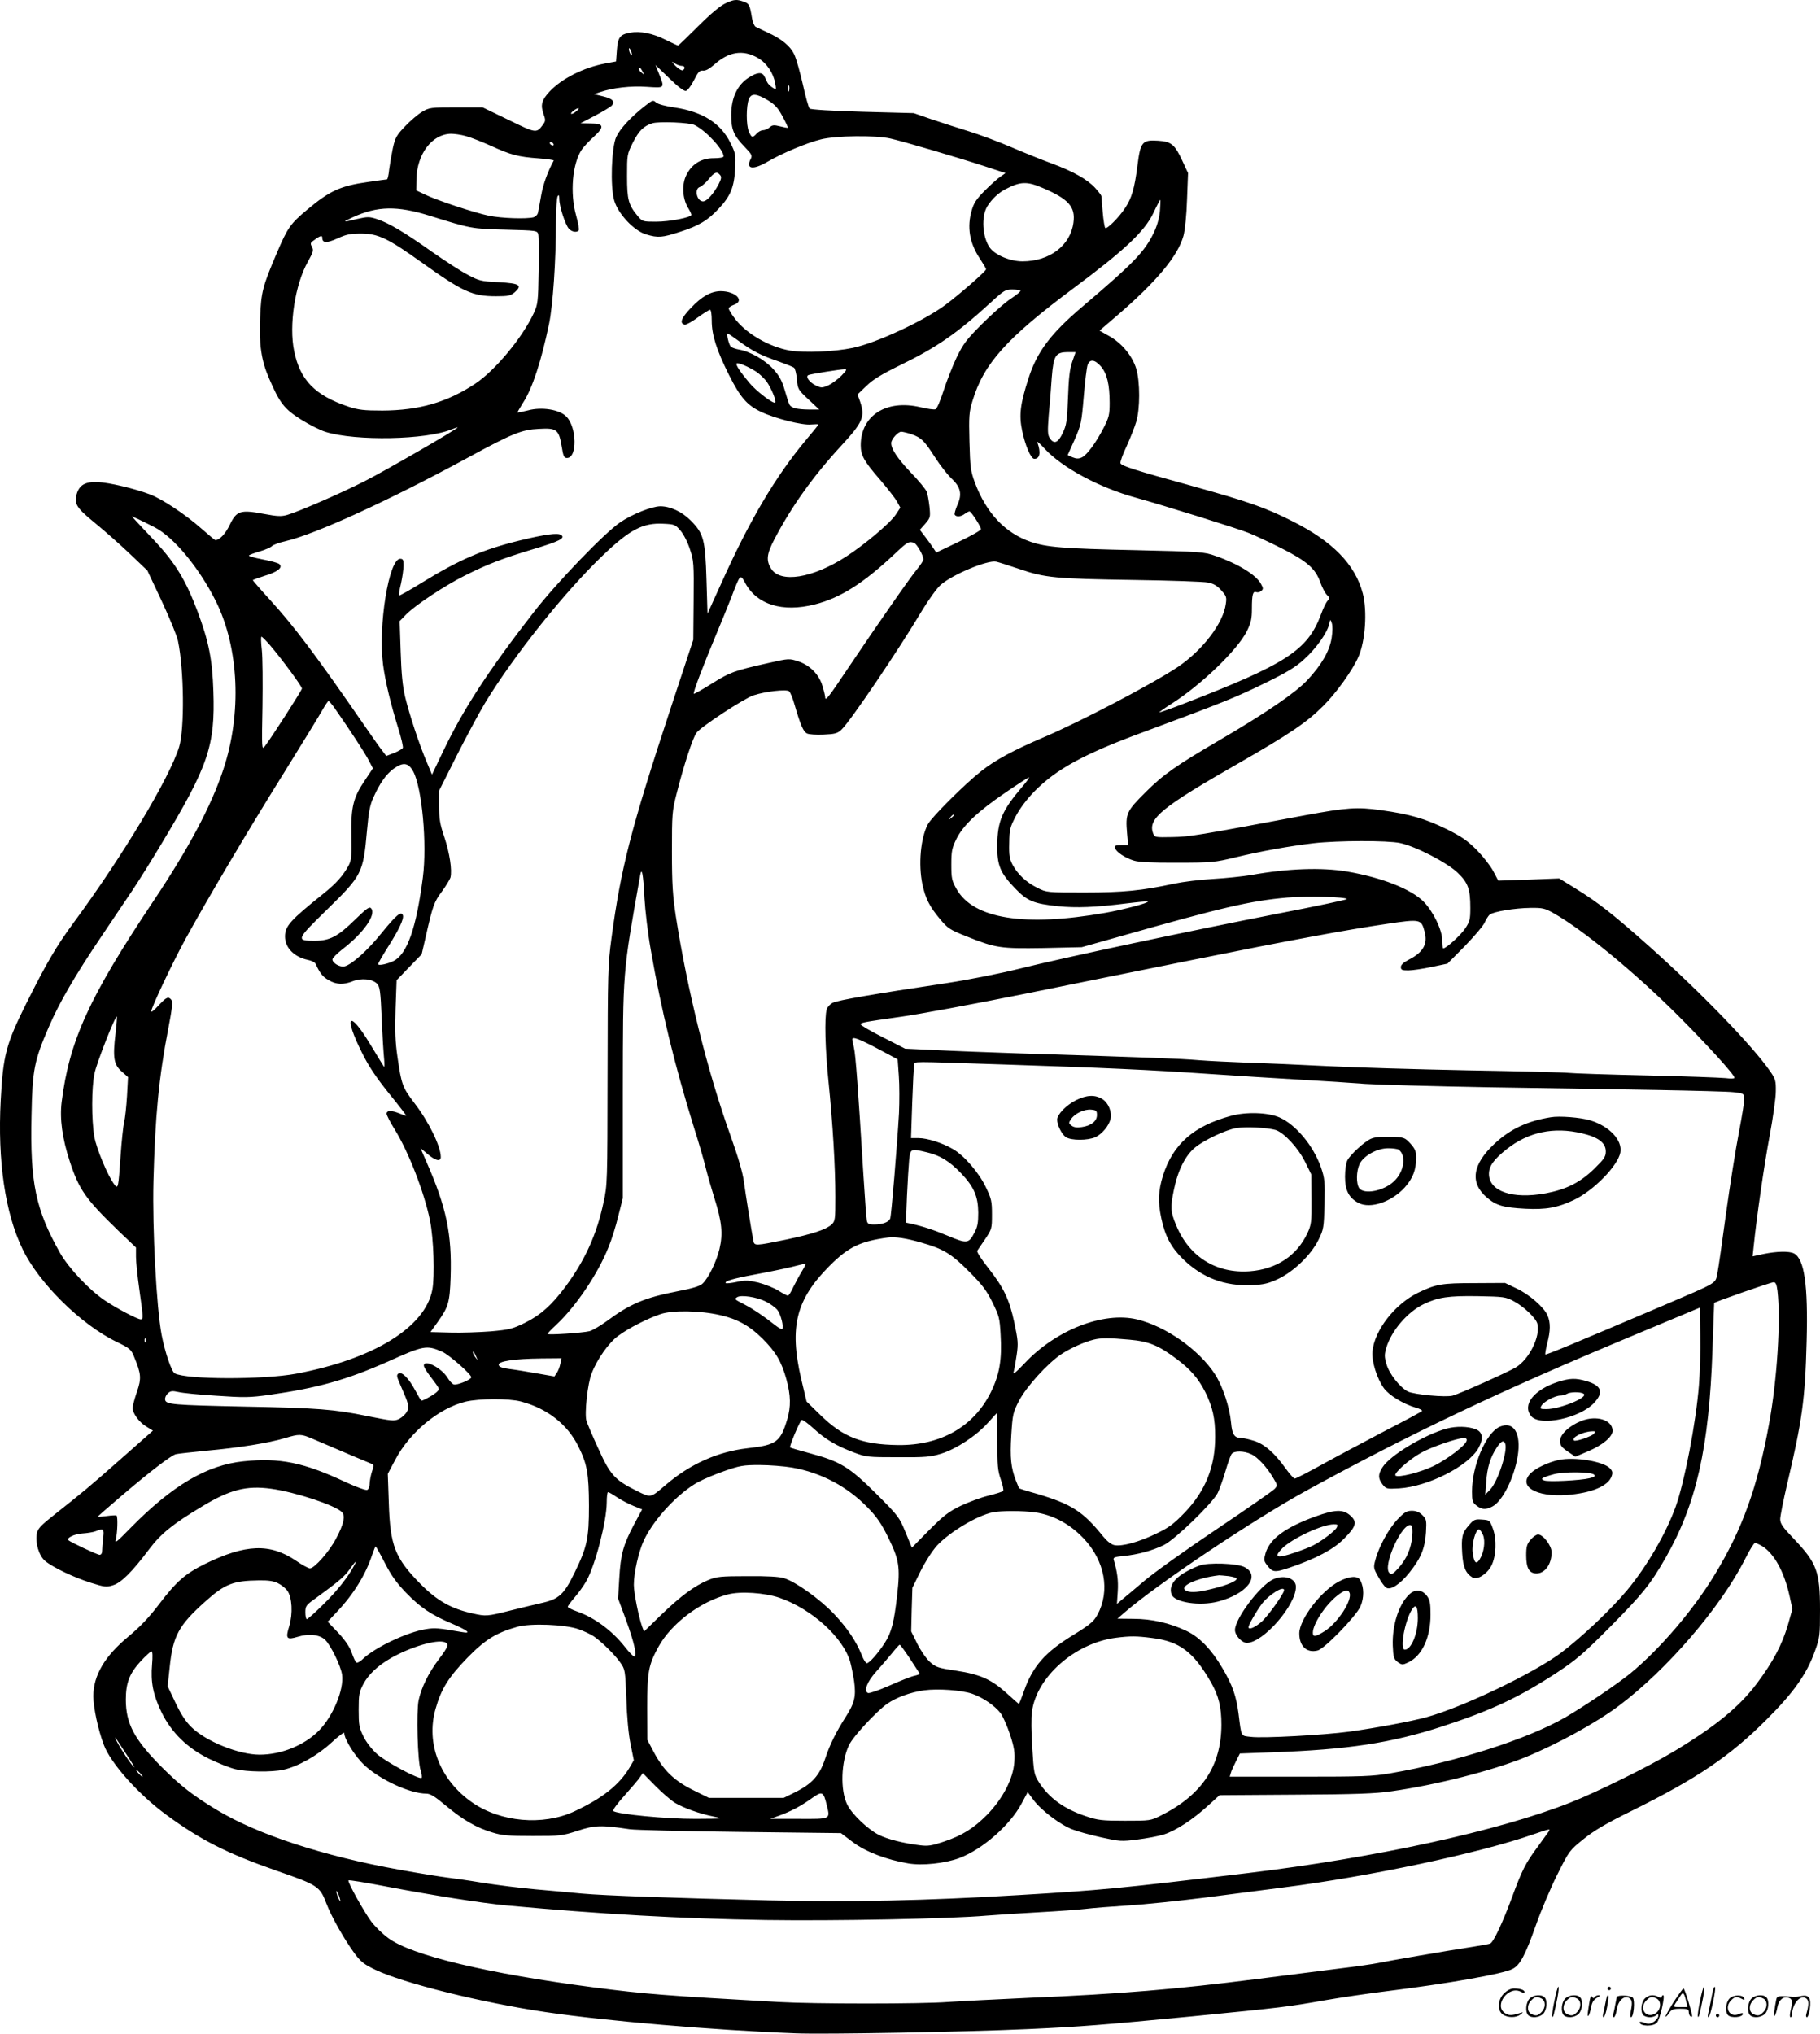 <svg version="1.0" xmlns="http://www.w3.org/2000/svg"
  viewBox="0 0 1074.813 1200.591"
 preserveAspectRatio="xMidYMid meet">
<g transform="translate(-0.687,1200.887) scale(0.1,-0.1)"
fill="#000000" stroke="none">
<path d="M4291 11989 c-28 -12 -88 -62 -160 -134 -63 -63 -117 -115 -120 -115
-3 0 -37 16 -76 35 -73 37 -149 52 -207 41 -60 -11 -72 -27 -78 -102 l-5 -68
-65 -12 c-126 -24 -254 -88 -327 -165 -47 -50 -55 -80 -37 -131 14 -39 13 -44
-4 -67 -37 -50 -40 -49 -202 30 l-153 74 -156 0 c-151 0 -158 -1 -201 -26 -25
-15 -70 -53 -101 -86 -50 -52 -58 -66 -72 -128 -8 -39 -18 -96 -22 -127 -3
-32 -9 -58 -13 -58 -4 0 -53 -7 -109 -15 -166 -23 -228 -52 -361 -163 -101
-85 -115 -104 -181 -258 -83 -195 -92 -229 -98 -379 -7 -160 7 -254 52 -358
63 -147 90 -182 188 -244 48 -30 114 -64 147 -74 178 -55 596 -47 743 15 21 8
37 13 37 12 0 -9 -431 -258 -550 -318 -144 -73 -388 -179 -457 -199 -35 -10
-58 -9 -138 6 -138 26 -161 19 -201 -64 -26 -54 -59 -89 -85 -91 -3 0 -39 30
-80 66 -97 86 -233 176 -306 204 -92 35 -241 70 -308 73 -75 3 -109 -17 -125
-70 -17 -58 -2 -82 107 -171 54 -44 146 -125 204 -180 l106 -101 86 -183 c47
-101 90 -206 95 -233 36 -172 39 -518 7 -625 -57 -184 -334 -646 -624 -1039
-101 -137 -160 -238 -279 -476 -119 -239 -137 -305 -151 -572 -19 -357 26
-666 129 -878 97 -202 347 -448 558 -549 74 -36 83 -43 100 -85 43 -104 45
-129 17 -210 -14 -41 -25 -83 -25 -94 0 -32 39 -85 81 -110 l39 -24 -187 -165
c-192 -170 -227 -198 -395 -331 -81 -64 -98 -82 -104 -112 -10 -54 13 -131 49
-161 45 -38 171 -98 270 -129 79 -25 93 -27 130 -15 49 14 114 79 214 212 70
93 140 150 314 254 164 99 261 124 407 104 140 -19 378 -97 418 -138 22 -21
11 -71 -34 -155 -39 -76 -128 -177 -155 -177 -9 0 -46 20 -82 45 -153 104
-298 99 -540 -20 -116 -58 -166 -102 -269 -237 -59 -78 -113 -134 -179 -189
-142 -117 -209 -231 -209 -354 0 -65 28 -198 62 -287 40 -108 205 -293 369
-413 203 -149 359 -228 651 -330 245 -85 256 -92 295 -195 30 -78 102 -205
164 -291 39 -52 56 -66 125 -99 165 -79 628 -194 1008 -250 353 -52 980 -106
1473 -125 169 -7 995 8 1375 25 308 14 434 24 965 75 540 53 569 57 785 95 91
16 260 41 375 55 355 44 679 101 734 130 44 22 75 80 137 255 32 91 90 228
129 305 69 138 71 140 154 207 63 51 133 92 285 167 384 190 580 322 797 540
157 156 236 268 283 400 30 82 31 93 31 246 0 227 -18 276 -157 422 -64 67
-78 87 -78 114 0 17 18 107 39 198 91 385 108 505 117 851 9 332 -13 486 -74
519 -28 15 -103 13 -181 -3 l-64 -14 6 56 c18 177 62 482 94 652 20 107 37
227 37 265 1 64 -2 74 -33 119 -106 153 -410 466 -711 735 -218 194 -305 262
-441 346 l-94 58 -180 -7 -180 -6 -29 55 c-16 31 -60 87 -97 125 -57 57 -89
79 -181 125 -126 61 -213 87 -386 111 -141 20 -203 15 -447 -30 -645 -121
-682 -127 -785 -129 -104 -2 -104 -2 -114 24 -30 86 51 152 509 414 300 172
400 240 495 335 77 76 174 211 209 291 41 92 53 269 26 374 -45 172 -178 308
-418 428 -159 80 -257 114 -594 208 -331 91 -413 117 -419 133 -3 7 13 52 36
100 22 49 48 114 57 145 23 76 23 236 0 313 -23 76 -86 152 -160 193 l-57 32
97 83 c239 205 366 357 399 477 9 35 18 120 21 214 l6 156 -33 71 c-45 98 -66
115 -143 120 -95 6 -105 -6 -123 -148 -17 -134 -34 -192 -74 -251 -35 -54
-107 -125 -116 -116 -4 4 -11 46 -15 94 -4 49 -8 91 -8 95 -1 5 -17 26 -37 48
-46 50 -129 97 -259 145 -55 20 -161 63 -236 95 -75 32 -189 75 -255 95 -65
20 -164 52 -220 71 l-101 35 -302 8 c-183 5 -307 13 -313 19 -6 6 -24 70 -40
143 -17 74 -39 153 -51 177 -23 49 -74 91 -157 129 -30 14 -62 29 -70 33 -8 4
-18 27 -22 51 -13 79 -17 87 -49 98 -43 15 -57 14 -108 -10z m-552 -304 c0 -5
-4 -3 -9 5 -5 8 -9 22 -9 30 0 16 17 -16 18 -35z m745 -19 c51 -30 90 -88 101
-150 7 -39 6 -39 -16 -24 -13 8 -27 22 -31 31 -4 10 -12 25 -17 35 -13 27 -42
25 -92 -7 -68 -43 -104 -120 -104 -221 0 -88 15 -122 82 -191 39 -40 43 -49
34 -67 -33 -62 12 -69 102 -16 84 49 230 110 312 130 87 22 322 25 410 5 76
-17 392 -110 555 -163 l125 -41 -30 -21 c-17 -11 -58 -48 -92 -82 -48 -48 -65
-73 -77 -115 -30 -100 -14 -196 49 -289 19 -29 35 -56 35 -61 0 -11 -153 -145
-240 -210 -126 -94 -408 -225 -547 -254 -110 -23 -284 -30 -370 -16 -126 22
-265 103 -331 195 -18 24 -32 49 -32 54 0 6 14 15 30 21 68 23 12 81 -78 81
-57 -1 -111 -31 -175 -99 -58 -60 -69 -92 -36 -99 9 -1 43 18 77 43 34 25 67
45 72 45 6 0 10 -28 10 -64 0 -84 28 -173 102 -321 67 -133 107 -179 190 -218
83 -39 245 -80 295 -74 24 2 43 2 43 0 0 -3 -33 -44 -73 -91 -181 -217 -334
-475 -503 -852 l-79 -174 -6 199 c-7 239 -17 274 -93 351 -53 53 -121 84 -180
84 -51 -1 -167 -47 -237 -95 -95 -65 -374 -355 -510 -530 -269 -346 -417 -574
-535 -821 l-66 -138 -29 69 c-45 104 -106 290 -130 391 -15 64 -22 138 -26
267 l-6 179 39 40 c53 54 226 169 346 229 133 67 222 101 401 155 158 47 195
66 167 85 -20 13 -91 4 -240 -32 -224 -55 -357 -112 -582 -250 -71 -44 -132
-78 -135 -76 -2 3 3 35 12 71 8 37 15 85 15 107 0 33 -3 39 -20 39 -67 0 -131
-398 -101 -625 13 -99 44 -228 91 -380 17 -54 28 -104 26 -111 -2 -6 -26 -20
-51 -30 l-47 -18 -19 25 c-11 13 -59 80 -106 149 -296 428 -414 585 -562 748
-56 61 -101 113 -101 116 0 2 31 13 68 25 78 23 112 50 88 70 -8 7 -53 19
-101 28 -47 9 -83 19 -78 23 4 4 34 15 65 24 31 9 63 23 71 31 8 8 44 21 80
29 176 41 607 238 1077 493 265 144 317 165 420 170 105 6 117 -4 134 -104 9
-57 14 -68 31 -68 62 0 59 182 -4 245 -40 41 -145 58 -226 36 -32 -8 -60 -14
-62 -12 -1 1 13 26 32 56 56 86 107 242 154 465 23 110 41 375 41 599 0 77 5
148 10 156 7 11 10 7 10 -17 0 -43 35 -150 56 -174 18 -20 49 -25 59 -9 3 5
-4 45 -16 87 -37 133 -22 305 33 388 11 16 43 51 71 76 66 60 61 79 -20 79
l-58 1 84 44 c46 24 91 51 99 59 24 24 7 43 -50 56 l-53 13 36 12 c72 25 183
38 276 31 107 -7 106 -9 72 76 l-21 53 81 -78 c51 -50 87 -77 98 -75 10 2 31
29 48 63 25 50 34 59 53 57 15 -2 36 9 64 33 88 80 173 93 262 41z m-452 -46
c20 0 24 -15 7 -26 -6 -3 -25 8 -43 26 -25 27 -26 30 -6 16 13 -9 32 -16 42
-16z m-231 -32 c11 -21 11 -22 -4 -9 -10 7 -17 17 -17 22 0 15 9 10 21 -13z
m866 -115 c-3 -10 -5 -4 -5 12 0 17 2 24 5 18 2 -7 2 -21 0 -30z m-127 -55
c43 -26 61 -46 88 -96 19 -35 33 -65 31 -67 -2 -2 -23 2 -46 8 -36 9 -45 8
-61 -6 -10 -9 -28 -17 -39 -17 -11 0 -28 -9 -38 -20 -24 -27 -30 -25 -46 13
-16 37 -16 149 0 190 14 36 43 35 111 -5z m-1131 -67 c-13 -11 -26 -17 -29
-14 -6 6 30 33 43 33 5 0 -1 -9 -14 -19z m-653 -145 c28 -7 96 -34 150 -58
118 -54 160 -65 282 -74 51 -4 91 -10 89 -13 -35 -64 -62 -138 -74 -204 -8
-45 -16 -92 -19 -103 -2 -12 -14 -24 -26 -28 -43 -11 -189 -6 -263 9 -87 18
-308 91 -380 126 l-50 24 1 65 c3 150 92 267 204 269 19 0 58 -5 86 -13z m519
-46 c3 -5 2 -10 -4 -10 -5 0 -13 5 -16 10 -3 6 -2 10 4 10 5 0 13 -4 16 -10z
m2888 -260 c155 -66 196 -112 183 -206 -18 -135 -141 -228 -301 -228 -73 0
-161 37 -193 81 -44 62 -51 184 -15 243 27 44 67 81 108 102 88 46 127 47 218
8z m694 -137 c-4 -42 -17 -88 -36 -127 -54 -113 -119 -180 -419 -435 -190
-161 -271 -268 -322 -428 -48 -150 -56 -214 -37 -306 18 -88 52 -167 72 -167
33 0 40 37 18 97 -4 10 17 -8 45 -39 103 -111 323 -229 539 -288 152 -42 599
-181 663 -207 36 -14 123 -55 195 -91 150 -76 201 -120 229 -201 11 -30 28
-63 38 -73 18 -18 18 -21 5 -36 -9 -9 -27 -47 -40 -83 -79 -210 -205 -291
-811 -525 -77 -30 -141 -52 -143 -51 -1 2 31 25 72 51 175 111 389 317 445
428 25 51 30 73 30 134 0 83 6 105 26 97 8 -3 21 0 29 7 13 11 13 16 -1 41
-27 53 -136 120 -269 166 -68 24 -83 25 -475 34 -422 9 -522 17 -616 49 -152
52 -263 171 -330 350 -25 68 -28 90 -32 242 -4 151 -2 175 18 240 66 220 202
371 595 664 301 224 421 336 473 445 20 43 39 78 41 78 2 1 1 -29 -2 -66z
m-4312 -28 c244 -76 247 -77 448 -82 187 -5 187 -5 193 -29 3 -13 4 -110 2
-216 -3 -182 -5 -196 -29 -248 -68 -146 -228 -338 -345 -416 -166 -110 -332
-158 -549 -159 -110 0 -141 4 -200 23 -197 66 -286 156 -321 328 -32 152 5
393 81 528 31 56 35 68 24 87 -10 19 -9 25 7 36 38 29 54 35 54 20 0 -34 24
-35 89 -6 52 24 77 29 140 29 100 0 159 -28 356 -169 245 -175 301 -201 441
-201 73 0 86 3 110 23 48 42 30 53 -95 60 -106 5 -115 8 -186 46 -42 22 -135
83 -208 134 -159 113 -255 170 -323 192 -46 15 -56 15 -118 1 -88 -21 -91 -20
-26 10 146 67 262 69 455 9z m3488 -442 c4 -3 -21 -24 -56 -47 -34 -22 -110
-89 -169 -148 -94 -94 -112 -118 -152 -200 -24 -51 -59 -140 -77 -196 -18 -57
-39 -106 -47 -109 -8 -4 -48 2 -90 12 -201 47 -352 -49 -352 -225 0 -59 19
-94 114 -203 45 -53 91 -111 101 -131 l19 -34 -27 -41 c-32 -49 -181 -175
-292 -247 -199 -129 -391 -160 -445 -71 -30 48 -25 87 21 174 100 191 227 369
388 544 135 146 148 177 117 268 l-15 41 52 50 c40 39 88 68 206 126 210 102
335 189 532 370 74 68 84 74 123 74 24 0 46 -3 49 -7z m-1661 -299 c77 -57
130 -84 233 -119 44 -16 85 -32 91 -37 6 -4 14 -35 17 -68 5 -59 7 -62 69
-120 l63 -59 -60 0 c-72 1 -105 9 -116 29 -4 8 -17 47 -28 86 -16 55 -32 84
-66 122 -49 55 -138 106 -204 117 -22 4 -44 12 -49 18 -12 14 -26 77 -18 77 3
0 34 -21 68 -46z m1967 -121 c-15 -44 -21 -96 -25 -213 -5 -137 -9 -161 -31
-207 -27 -59 -52 -69 -77 -30 -12 18 -13 41 -6 132 6 61 14 161 18 224 11 133
22 151 98 151 l43 0 -20 -57z m169 -27 c36 -41 52 -107 52 -215 0 -70 -4 -86
-35 -147 -45 -88 -99 -162 -130 -176 -18 -8 -32 -8 -54 1 l-29 13 41 91 c38
87 41 100 54 254 7 89 18 174 23 188 13 35 42 32 78 -9z m-2036 -31 c20 -13
47 -39 61 -57 27 -37 61 -118 52 -126 -10 -10 -115 70 -153 117 -56 67 -82
107 -75 114 7 8 68 -18 115 -48z m504 -24 c-21 -21 -56 -47 -77 -57 -37 -16
-42 -16 -74 -1 -39 19 -64 54 -43 62 15 6 183 33 213 34 15 1 12 -6 -19 -38z
m415 -346 c58 -21 73 -36 137 -135 30 -47 74 -103 97 -125 56 -52 65 -94 35
-159 -11 -26 -18 -51 -15 -56 9 -14 37 -12 59 5 11 8 24 15 28 15 10 0 68 -90
68 -105 0 -7 -59 -40 -132 -75 l-132 -63 -16 24 c-8 13 -30 43 -48 67 l-33 43
32 36 c30 35 31 39 25 100 -4 35 -11 75 -16 88 -5 14 -48 67 -96 116 -79 84
-114 137 -114 172 0 23 40 67 59 67 10 0 38 -7 62 -15z m-4471 -549 c114 -59
262 -238 361 -435 138 -277 155 -665 44 -997 -72 -216 -203 -462 -415 -779
-377 -564 -494 -821 -539 -1182 -12 -99 3 -213 48 -351 55 -167 94 -222 286
-408 l105 -100 0 -55 c0 -30 9 -117 20 -194 23 -164 24 -175 8 -175 -19 0
-141 64 -211 111 -94 63 -215 192 -266 282 -144 256 -177 413 -168 810 5 270
16 324 102 523 62 144 155 304 313 538 63 94 144 214 179 266 35 52 114 178
175 280 276 458 316 577 305 898 -6 187 -27 293 -93 470 -70 186 -131 286
-253 417 -42 44 -89 95 -106 113 l-30 33 40 -18 c22 -10 65 -32 95 -47z m3105
-19 c19 -22 43 -69 56 -110 23 -68 24 -84 22 -304 l-2 -231 -135 -409 c-233
-707 -292 -937 -348 -1353 -21 -156 -22 -201 -23 -810 -1 -631 -1 -647 -24
-750 -40 -189 -110 -342 -224 -496 -81 -109 -147 -168 -239 -214 -76 -37 -93
-41 -203 -51 -66 -5 -173 -9 -238 -7 l-118 3 41 57 c65 91 73 117 78 268 8
252 -24 410 -142 678 l-36 83 42 -35 c46 -40 78 -47 78 -18 0 63 -71 209 -156
319 -70 92 -76 107 -100 273 -13 88 -15 154 -11 284 l6 168 74 77 74 76 22 95
c43 191 51 214 97 275 24 33 47 71 51 83 11 43 -5 146 -36 239 -26 76 -31 108
-31 183 l0 91 104 207 c58 114 133 254 168 312 171 281 474 660 697 872 158
151 235 191 355 185 66 -3 71 -5 101 -40z m1380 -73 c17 -7 55 -74 55 -97 0
-7 -15 -31 -33 -53 -39 -45 -226 -314 -406 -581 -121 -181 -141 -207 -141
-180 0 7 -7 37 -16 66 -20 68 -74 123 -144 146 -53 17 -54 17 -174 -10 -204
-46 -227 -54 -334 -121 -57 -36 -106 -63 -108 -61 -6 5 54 163 131 347 31 74
72 174 91 223 54 141 52 138 83 82 69 -126 219 -172 407 -125 153 38 290 125
479 303 71 67 80 72 110 61z m624 -155 c150 -51 209 -57 676 -64 215 -3 410
-10 435 -15 32 -6 54 -18 78 -45 31 -34 34 -41 28 -81 -15 -114 -135 -271
-281 -371 -145 -98 -582 -327 -795 -417 -176 -75 -286 -134 -369 -200 -99 -78
-293 -272 -315 -314 -43 -83 -56 -236 -32 -353 18 -84 42 -132 105 -207 45
-54 58 -62 153 -100 175 -70 200 -74 456 -70 l227 5 220 62 c613 174 777 212
995 231 121 10 350 4 350 -9 0 -4 -179 -42 -397 -84 -513 -100 -1272 -261
-1532 -326 -121 -30 -302 -66 -440 -87 -428 -64 -636 -100 -666 -115 -16 -8
-32 -25 -36 -39 -14 -49 -9 -238 11 -430 25 -249 40 -497 40 -677 0 -133 -1
-143 -22 -163 -33 -30 -111 -56 -273 -90 -176 -36 -183 -37 -189 -7 -12 64
-47 282 -56 349 -6 51 -34 146 -80 275 -136 379 -254 856 -322 1293 -18 119
-23 187 -23 380 0 224 1 240 28 345 41 163 96 332 118 359 29 37 281 202 336
220 69 23 194 37 210 24 7 -6 22 -42 33 -82 34 -117 51 -156 72 -167 12 -6 54
-9 98 -7 67 3 82 7 105 28 52 48 336 468 478 706 37 61 85 128 108 149 68 61
278 149 329 138 14 -3 76 -23 139 -44z m1842 -406 c-12 -77 -59 -159 -145
-251 -69 -73 -241 -191 -516 -352 -260 -152 -334 -204 -441 -311 -110 -110
-116 -123 -106 -240 l6 -69 -40 0 c-33 0 -40 -3 -37 -17 4 -22 60 -60 112 -75
28 -9 111 -13 256 -12 205 0 221 2 345 32 150 36 317 66 460 83 142 16 436 17
510 1 94 -20 280 -117 341 -176 61 -59 74 -96 74 -207 0 -67 -3 -80 -30 -121
-27 -40 -112 -118 -130 -118 -3 0 -6 21 -6 48 0 60 -52 168 -109 227 -74 75
-246 143 -454 179 -150 25 -349 18 -566 -21 -49 -8 -151 -19 -225 -23 -74 -4
-178 -17 -230 -28 -188 -41 -300 -52 -529 -52 -221 0 -223 0 -277 27 -65 32
-116 79 -147 136 -18 35 -22 56 -20 129 1 79 4 93 39 159 23 44 65 100 108
144 130 133 294 223 651 354 461 171 545 205 710 286 133 65 184 96 234 142
70 63 135 155 147 206 7 32 7 32 16 7 5 -15 5 -49 -1 -87z m-6268 -45 c69 -81
187 -241 187 -254 0 -10 -182 -293 -220 -342 -17 -21 -18 -13 -13 235 2 142 1
293 -4 336 -5 42 -6 77 -2 77 4 0 28 -24 52 -52z m381 -371 c93 -133 181 -268
201 -308 l24 -46 -46 -69 c-71 -104 -84 -160 -81 -329 2 -120 0 -145 -16 -175
-32 -59 -72 -105 -148 -166 -197 -158 -228 -192 -228 -254 0 -66 54 -121 135
-138 21 -4 41 -14 45 -22 27 -58 43 -78 77 -97 45 -27 88 -29 143 -7 50 20
115 14 143 -14 17 -18 21 -40 28 -204 4 -100 11 -208 14 -237 3 -30 3 -53 0
-50 -3 3 -40 64 -83 135 -124 205 -158 170 -48 -51 40 -81 83 -145 159 -240
58 -71 104 -131 103 -133 -2 -1 -19 5 -39 13 -48 20 -77 19 -77 -1 0 -9 21
-49 46 -90 83 -133 176 -373 210 -539 22 -108 29 -329 14 -410 -42 -222 -347
-410 -805 -496 -195 -36 -647 -35 -716 2 -19 10 -58 125 -78 229 -30 161 -55
621 -48 905 10 384 32 615 88 903 23 120 27 157 18 168 -18 22 -29 17 -76 -33
-23 -26 -43 -42 -43 -35 0 22 126 288 202 427 127 232 370 642 579 977 112
180 216 350 231 377 16 28 31 51 35 51 5 -1 21 -20 37 -43z m463 -372 c52 -96
83 -429 57 -627 -38 -295 -92 -451 -172 -492 -36 -18 -92 -30 -92 -19 0 5 25
49 56 98 67 105 98 171 90 191 -10 26 -40 0 -127 -107 -81 -101 -174 -184
-217 -195 -26 -7 -72 19 -72 41 0 7 26 34 58 59 124 95 202 205 171 242 -10
12 -24 3 -93 -64 -104 -102 -150 -126 -238 -127 -115 0 -113 5 69 183 207 202
215 216 237 466 10 112 18 154 38 197 39 86 75 137 120 170 56 40 86 36 115
-16z m3596 -92 c-118 -138 -145 -202 -147 -343 -1 -119 17 -164 105 -255 72
-75 109 -91 254 -106 107 -11 220 -7 409 17 65 8 120 13 122 11 8 -8 -143 -48
-251 -67 -478 -84 -779 -36 -879 140 -28 50 -31 63 -31 145 0 79 4 97 29 149
40 82 128 165 288 274 73 50 137 91 141 92 5 0 -13 -26 -40 -57z m-403 -167
c0 -2 -8 -10 -17 -17 -16 -13 -17 -12 -4 4 13 16 21 21 21 13z m-1827 -491 c4
-71 20 -208 37 -303 62 -357 142 -685 255 -1049 30 -94 61 -202 70 -240 9 -37
32 -117 51 -178 44 -139 51 -209 30 -299 -18 -75 -65 -172 -100 -205 -16 -15
-58 -28 -147 -45 -195 -38 -281 -74 -421 -178 -37 -27 -82 -53 -100 -58 -40
-10 -248 -24 -248 -16 0 3 23 27 51 53 117 109 247 302 309 458 18 42 44 125
58 184 l27 106 0 630 c1 721 -2 687 102 1274 10 57 19 10 26 -134z m5370 -88
c172 -97 475 -346 728 -598 179 -179 339 -355 339 -373 0 -5 -22 -6 -52 -2
-29 3 -240 11 -468 16 -228 5 -435 12 -460 15 -25 3 -292 10 -595 15 -302 6
-676 17 -830 25 -154 8 -363 17 -465 20 -102 4 -234 10 -295 15 -105 9 -289
16 -1055 40 -184 6 -412 15 -506 20 l-172 8 -131 67 c-72 36 -131 71 -131 76
0 11 11 13 235 45 104 14 431 75 725 134 294 60 747 151 1005 203 554 112 905
177 1144 212 197 29 201 28 221 -46 20 -72 -8 -122 -92 -165 -33 -17 -48 -31
-48 -44 0 -17 7 -20 43 -20 23 0 85 9 137 20 l95 20 103 104 c56 58 109 120
117 139 8 18 21 39 29 46 22 18 148 39 241 40 72 1 85 -2 138 -32z m-8494
-711 c-17 -141 -10 -183 37 -223 l37 -33 -6 -112 c-4 -62 -11 -131 -17 -153
-5 -22 -15 -112 -21 -200 -13 -191 -15 -197 -36 -170 -38 49 -106 210 -119
283 -17 100 -17 289 1 374 13 63 123 343 132 335 2 -2 -2 -48 -8 -101z m4501
-88 l118 -63 7 -98 c4 -53 4 -152 1 -220 -11 -189 -45 -604 -52 -622 -9 -21
-45 -35 -94 -35 -33 0 -40 4 -44 23 -3 12 -12 139 -21 282 -30 488 -45 697
-55 738 -5 23 -10 45 -10 50 0 18 40 3 150 -55z m733 -93 c605 -20 876 -32
1222 -56 160 -11 403 -26 540 -34 138 -8 311 -19 385 -25 74 -5 405 -14 735
-20 330 -5 776 -12 990 -16 215 -4 417 -9 450 -13 56 -6 60 -8 63 -33 2 -14
-13 -106 -32 -205 -19 -98 -53 -313 -76 -478 -22 -165 -45 -324 -51 -353 -13
-63 8 -50 -319 -190 -533 -227 -692 -293 -697 -289 -2 3 3 32 11 65 20 74 20
123 2 165 -20 48 -107 124 -184 160 l-67 32 -180 -1 c-195 0 -228 -6 -334 -57
-137 -67 -257 -221 -269 -346 -5 -60 26 -160 68 -218 31 -42 113 -92 187 -114
23 -6 40 -15 38 -20 -3 -4 -101 -57 -218 -117 -116 -61 -282 -149 -367 -196
-85 -47 -160 -86 -167 -86 -6 0 -31 28 -56 63 -65 91 -126 143 -188 161 -29 9
-62 16 -74 16 -38 0 -52 21 -58 90 -8 90 -49 215 -95 286 -94 145 -292 284
-461 324 -199 47 -479 -63 -663 -259 -53 -56 -70 -69 -65 -51 4 14 12 59 18
100 10 68 8 86 -14 191 -30 139 -62 205 -155 324 -39 49 -68 94 -64 100 4 6
25 37 47 69 39 58 40 62 40 145 0 78 -3 93 -36 161 -40 85 -128 187 -194 225
-61 36 -152 65 -203 65 l-45 0 7 208 c4 114 9 215 12 225 6 21 -41 20 517 2z
m-442 -519 c77 -18 133 -52 202 -124 76 -80 100 -136 101 -232 0 -59 -4 -84
-22 -117 -34 -66 -44 -67 -152 -22 -88 37 -153 58 -224 74 l-29 6 6 157 c4 86
10 183 13 215 8 65 9 66 105 43z m-33 -533 c130 -37 177 -65 283 -172 78 -78
103 -112 137 -181 39 -79 43 -93 48 -190 9 -145 -6 -235 -57 -339 -101 -205
-297 -316 -549 -313 -213 3 -323 46 -456 175 l-84 82 -32 135 c-71 306 -30
468 169 667 110 110 180 144 343 166 41 6 110 -4 198 -30z m-703 -165 c-15
-24 -38 -67 -52 -95 -13 -29 -28 -53 -33 -53 -5 0 -30 13 -57 30 -26 16 -79
37 -117 47 -59 14 -77 15 -128 4 -33 -7 -62 -10 -65 -7 -11 11 43 27 173 51
76 14 173 34 214 44 41 11 79 19 83 20 5 1 -4 -18 -18 -41z m5759 -120 c20
-173 -2 -525 -50 -786 -68 -372 -157 -620 -320 -888 -127 -210 -326 -442 -499
-584 -77 -63 -270 -193 -383 -259 -223 -129 -645 -264 -1035 -331 -106 -18
-163 -20 -534 -20 l-414 0 7 23 c3 12 17 43 30 68 l23 46 193 7 c444 16 699
54 1003 153 291 95 452 171 677 318 116 77 156 111 314 270 190 192 237 250
326 405 183 320 258 651 278 1230 5 151 10 276 10 277 1 5 334 122 351 122 12
1 18 -12 23 -51z m-5974 -63 c26 -13 57 -36 68 -50 20 -25 39 -101 28 -112 -3
-3 -22 7 -42 23 -67 53 -129 95 -179 121 -62 32 -63 32 -45 44 23 15 116 1
170 -26z m4415 3 c60 -31 133 -101 141 -134 19 -75 -49 -211 -128 -258 -47
-28 -326 -153 -371 -166 -39 -12 -229 6 -266 24 -47 25 -110 104 -126 161 -13
44 -13 57 -1 98 30 100 125 211 221 257 83 40 146 50 320 47 151 -3 163 -4
210 -29z m1095 -498 c-18 -222 -84 -566 -137 -715 -57 -159 -172 -356 -288
-495 -96 -115 -268 -277 -390 -369 -163 -121 -579 -321 -795 -380 -87 -24
-296 -63 -455 -85 -147 -20 -510 -40 -580 -31 -62 7 -56 -4 -74 138 -14 105
-35 166 -95 268 -64 109 -135 183 -211 219 -98 47 -206 72 -315 72 l-94 1 39
34 c193 168 757 546 1077 722 618 338 1150 591 1933 917 l390 163 3 -162 c2
-89 -2 -223 -8 -297z m-5780 415 c102 -23 175 -64 251 -140 79 -79 111 -135
140 -239 26 -96 27 -161 5 -236 -40 -134 -64 -152 -235 -171 -174 -20 -337
-92 -481 -215 -95 -81 -87 -79 -178 -34 -126 63 -153 94 -223 250 -34 74 -65
147 -69 162 -12 41 7 221 31 279 32 84 102 182 156 221 61 46 176 104 251 129
70 24 236 21 352 -6z m-3393 -157 c-3 -8 -6 -5 -6 6 -1 11 2 17 5 13 3 -3 4
-12 1 -19z m5810 12 c115 -10 173 -34 280 -115 80 -60 127 -114 168 -195 43
-87 59 -157 58 -265 0 -176 -58 -318 -179 -445 -66 -68 -93 -89 -169 -125
-100 -49 -202 -77 -247 -68 -19 4 -43 23 -66 51 -120 149 -187 191 -391 252
-58 16 -105 31 -106 33 -1 1 -9 22 -19 46 -29 76 -35 133 -27 267 8 125 10
133 46 204 45 84 168 220 249 274 53 35 134 72 191 86 42 11 93 11 212 0z
m-4059 -71 c41 -18 172 -133 172 -151 0 -14 -86 -49 -104 -42 -9 3 -25 21 -36
39 -36 59 -140 112 -140 72 0 -8 15 -33 33 -57 64 -85 61 -79 46 -96 -11 -14
-81 -54 -93 -54 -3 0 -19 27 -36 59 -39 73 -79 114 -100 101 -12 -8 -11 -17 9
-62 53 -121 57 -134 41 -163 -8 -15 -29 -34 -46 -43 -30 -14 -43 -12 -188 17
-194 40 -294 48 -727 56 -421 9 -463 12 -467 41 -2 11 6 28 16 37 16 15 26 16
63 8 24 -6 125 -16 225 -22 162 -11 194 -11 310 5 288 41 456 88 700 196 214
96 229 99 322 59z m201 -29 c11 -24 11 -24 -3 -6 -9 11 -16 24 -16 30 0 12 5
7 19 -24z m497 -42 c-3 -18 -13 -42 -20 -53 l-15 -22 -103 18 c-57 10 -130 22
-163 26 -43 6 -61 12 -63 24 -4 22 90 36 252 38 l119 1 -7 -32z m-233 -223
c154 -40 275 -134 340 -266 52 -105 61 -160 62 -349 0 -194 -11 -244 -85 -396
-63 -129 -92 -156 -197 -179 -43 -10 -123 -29 -178 -43 -144 -36 -147 -36
-228 -18 -127 28 -210 76 -307 174 -151 153 -179 226 -187 478 l-6 172 44 83
c85 162 258 305 415 343 80 19 255 20 327 1z m2814 -232 c-1 -146 2 -176 20
-228 12 -33 18 -64 14 -68 -5 -5 -44 -17 -87 -28 -43 -10 -117 -38 -164 -60
-72 -35 -100 -57 -187 -144 l-101 -103 -38 92 c-36 88 -41 95 -173 227 -159
158 -212 190 -390 238 -62 17 -116 32 -118 35 -6 6 57 155 68 162 5 3 36 -19
69 -49 69 -64 136 -104 240 -143 72 -27 82 -28 260 -28 163 -1 193 2 255 21
90 28 208 106 276 182 30 33 54 60 55 60 1 1 1 -74 1 -166z m-4047 13 c218
-93 328 -140 347 -147 20 -7 20 -10 7 -46 -7 -21 -13 -53 -14 -71 0 -20 -6
-35 -15 -39 -9 -3 -66 18 -127 46 -247 116 -388 145 -603 123 -216 -22 -420
-142 -667 -393 -84 -86 -95 -95 -87 -66 9 33 13 130 4 139 -3 2 -28 1 -57 -3
-29 -3 -54 -6 -55 -5 -1 1 64 58 145 127 163 139 287 234 317 243 11 3 94 12
185 21 187 17 364 45 460 74 84 25 94 25 160 -3z m5546 -92 c39 -18 93 -77
131 -142 25 -42 25 -43 7 -63 -11 -12 -165 -119 -344 -239 -179 -120 -369
-256 -423 -302 -54 -46 -113 -95 -131 -110 l-33 -28 5 75 c4 64 -3 115 -24
186 -4 13 7 17 58 22 84 8 171 32 237 64 66 32 288 247 319 308 11 23 32 81
46 129 14 49 31 95 37 102 15 19 73 18 115 -2z m-2711 -79 c171 -30 326 -112
447 -237 52 -53 80 -94 118 -171 67 -136 74 -176 55 -346 -18 -158 -33 -219
-73 -281 -38 -59 -91 -120 -106 -120 -6 0 -20 21 -30 48 -33 82 -85 159 -163
242 -82 87 -227 191 -296 212 -28 9 -101 13 -217 12 -156 0 -181 -3 -228 -22
-83 -34 -167 -97 -279 -205 l-103 -100 -11 29 c-19 52 -49 198 -49 247 0 71
28 194 59 262 59 126 205 282 322 345 34 18 105 48 158 66 86 30 108 34 202
34 59 0 146 -7 194 -15z m-1035 -175 c24 -16 68 -39 97 -51 l52 -21 -49 -91
c-63 -120 -78 -175 -86 -317 l-7 -118 47 -127 c48 -131 67 -215 48 -215 -6 0
-31 26 -56 58 -75 95 -179 172 -283 208 -29 10 -53 23 -53 27 0 5 18 29 40 55
22 25 53 68 69 96 53 93 120 352 121 464 0 34 3 62 8 62 4 0 27 -13 52 -30z
m2474 -90 c93 -14 184 -59 259 -130 135 -126 181 -300 118 -447 -28 -62 -42
-76 -157 -147 -165 -101 -238 -184 -289 -328 -15 -43 -29 -78 -31 -78 -2 0
-34 28 -71 62 -92 83 -157 112 -300 134 -107 16 -119 20 -155 52 -21 19 -54
67 -74 107 l-36 73 3 129 4 128 47 96 c29 58 68 119 98 153 74 80 237 178 330
197 53 10 177 10 254 -1z m-5508 -152 c-3 -29 -6 -63 -6 -75 0 -14 -6 -23 -15
-23 -13 0 -171 74 -184 86 -14 13 34 37 82 40 30 2 66 8 78 13 48 19 52 15 45
-41z m9798 -47 c71 -45 129 -150 161 -293 l17 -78 -26 -92 c-35 -119 -87 -218
-185 -349 -103 -137 -244 -252 -486 -398 -146 -88 -459 -243 -615 -304 -426
-168 -1149 -325 -1905 -416 -769 -92 -865 -101 -1355 -130 -549 -33 -993 -42
-1470 -31 -570 14 -972 28 -1105 40 -61 6 -184 17 -275 25 -91 8 -232 26 -315
39 -82 14 -177 27 -210 31 -33 4 -159 24 -280 46 -446 80 -836 207 -1078 353
-138 83 -214 142 -327 255 -160 161 -210 255 -210 396 0 99 22 155 87 226 30
32 59 59 65 59 6 0 7 -30 3 -77 -9 -104 6 -180 56 -283 59 -120 152 -211 280
-274 52 -25 121 -53 154 -61 68 -17 218 -19 285 -4 89 20 203 85 284 160 42
39 76 64 76 57 0 -37 65 -140 119 -190 94 -87 270 -168 366 -168 23 0 51 -17
115 -71 101 -84 180 -130 274 -158 58 -18 94 -21 239 -21 163 0 174 1 266 31
102 33 137 34 306 9 33 -5 327 -12 654 -16 l594 -7 70 -53 c76 -57 198 -104
328 -126 82 -14 217 0 302 32 136 51 300 195 367 322 l36 67 34 -46 c45 -61
160 -148 230 -174 30 -12 107 -33 170 -47 109 -24 119 -25 213 -13 55 7 126
20 157 30 70 22 170 87 262 171 l67 61 448 3 c356 2 472 6 567 20 263 37 594
121 791 201 184 75 415 201 550 302 285 213 605 584 749 871 25 50 51 92 57
92 7 0 26 -9 43 -19z m-8134 -100 c38 -74 69 -117 124 -174 85 -88 147 -130
269 -182 98 -42 122 -62 61 -51 -139 24 -157 26 -213 17 -108 -17 -296 -106
-368 -173 -17 -17 -36 -28 -41 -24 -6 3 -18 29 -28 58 -13 36 -39 74 -80 118
l-62 65 58 62 c96 102 167 218 204 331 10 28 19 52 21 52 2 0 27 -44 55 -99z
m-181 -13 c-36 -69 -103 -153 -182 -230 -49 -49 -93 -88 -98 -88 -5 0 -9 18
-9 40 0 38 4 43 63 85 134 98 169 127 199 170 35 49 46 58 27 23z m-450 -106
c19 -9 44 -29 55 -44 28 -40 33 -134 11 -209 -23 -74 -16 -83 50 -63 65 20
129 13 161 -17 34 -32 94 -156 101 -207 12 -88 -54 -246 -137 -330 -85 -86
-221 -142 -350 -142 -122 0 -316 78 -402 162 -35 34 -62 76 -95 145 l-46 97
12 113 c19 184 53 247 211 388 115 103 163 122 315 124 58 1 89 -4 114 -17z
m2962 -86 c189 -66 372 -231 416 -375 7 -25 18 -78 24 -118 12 -89 3 -128 -51
-212 -54 -84 -93 -162 -120 -244 -33 -100 -77 -149 -180 -200 l-65 -32 -221 0
-221 0 -95 47 c-112 56 -173 116 -231 225 l-37 70 -1 189 c0 212 7 253 67 362
76 137 247 266 409 308 74 20 219 10 306 -20z m-1188 -185 c32 -11 72 -30 90
-42 48 -33 125 -109 157 -155 29 -41 29 -45 36 -215 3 -106 13 -211 25 -268
l19 -94 -24 -41 c-61 -104 -161 -183 -328 -261 -186 -86 -437 -63 -604 54
-189 132 -273 348 -215 551 33 117 75 185 184 298 108 111 172 151 299 187 77
22 283 14 361 -14z m3387 -52 c163 -20 245 -82 348 -261 46 -81 62 -146 62
-252 -1 -242 -115 -414 -357 -535 -62 -31 -64 -31 -213 -31 -136 0 -159 3
-228 26 -131 43 -221 109 -280 202 -28 44 -30 55 -39 204 -6 86 -7 181 -2 211
27 206 253 405 494 437 88 11 121 11 215 -1z m-4176 -25 c26 -10 19 -29 -36
-101 -61 -81 -103 -167 -119 -242 -14 -70 -6 -361 12 -413 7 -21 9 -41 6 -45
-13 -12 -213 95 -265 142 -30 27 -63 70 -79 103 -25 51 -28 68 -28 157 0 89 3
105 27 151 30 57 86 110 163 154 118 67 271 112 319 94z m2746 -96 c30 -46 56
-86 58 -89 1 -4 -12 -9 -30 -13 -17 -3 -83 -29 -146 -57 -63 -28 -121 -48
-129 -45 -27 11 -6 66 47 125 28 31 69 79 93 108 23 29 44 52 47 52 3 1 30
-36 60 -81z m367 -208 c64 -22 134 -70 169 -115 14 -19 39 -76 56 -127 25 -78
29 -104 25 -162 -7 -98 -67 -214 -161 -311 -81 -81 -146 -122 -260 -160 -66
-22 -90 -26 -135 -20 -95 11 -194 36 -245 62 -65 33 -160 124 -186 179 -42 85
-36 254 11 351 25 52 164 201 226 244 53 37 138 68 218 79 82 11 219 1 282
-20z m-4991 -362 c29 -43 48 -75 43 -72 -13 8 -83 113 -103 154 -9 19 -11 26
-4 16 7 -11 36 -55 64 -98z m79 -108 c10 -11 16 -20 13 -20 -3 0 -13 9 -23 20
-10 11 -16 20 -13 20 3 0 13 -9 23 -20z m3159 -175 c54 -31 142 -63 226 -80
64 -13 63 -13 -105 -14 -167 -1 -468 28 -487 47 -4 4 26 46 68 92 42 47 83 95
91 108 l16 23 74 -75 c41 -42 94 -87 117 -101z m896 -16 c20 -81 24 -79 -167
-78 l-168 0 50 18 c70 25 131 57 195 103 63 45 70 42 90 -43z m4264 -151 c-5
-7 -35 -49 -67 -93 -72 -97 -91 -135 -152 -300 -53 -144 -109 -264 -128 -270
-7 -3 -52 -11 -102 -19 -145 -22 -515 -86 -560 -96 -23 -5 -131 -21 -241 -34
-109 -14 -325 -41 -479 -61 -465 -59 -806 -88 -1335 -110 -195 -9 -413 -20
-485 -25 -162 -12 -785 -12 -1000 0 -676 38 -787 47 -1090 86 -630 82 -1081
190 -1216 292 -33 24 -78 68 -99 96 -44 59 -143 237 -135 244 3 3 103 -13 222
-36 273 -52 563 -98 713 -112 553 -51 1020 -78 1530 -86 404 -6 1089 7 1305
26 61 5 200 14 310 20 110 6 234 15 275 20 41 5 154 14 250 20 96 6 299 27
450 46 151 20 360 46 464 60 507 64 1157 202 1476 313 99 34 104 35 94 19z
m-7140 -398 c5 -17 4 -20 -2 -10 -5 8 -13 26 -16 40 -5 17 -4 20 2 10 5 -8 13
-26 16 -40z M3814 11382 c-82 -64 -146 -134 -168 -182 -28 -63 -36 -291 -12
-374 23 -80 117 -180 189 -201 70 -21 94 -19 199 15 110 35 166 68 231 139 68
72 90 127 95 234 4 82 3 91 -27 151 -57 117 -164 185 -329 210 -56 8 -100 20
-111 30 -17 16 -21 14 -67 -22z m296 -112 c69 -35 170 -146 170 -184 0 -7 -24
-11 -58 -11 -74 0 -131 -35 -163 -102 -26 -54 -22 -134 10 -189 12 -19 21 -39
21 -43 0 -16 -129 -41 -209 -41 -77 0 -80 1 -106 31 -57 68 -65 98 -65 237 0
128 0 130 35 200 35 69 62 96 114 113 38 12 222 5 251 -11z m149 -294 c10 -11
8 -23 -8 -54 -29 -56 -70 -102 -92 -102 -37 0 -54 74 -19 85 11 4 34 24 52 46
34 42 49 47 67 25z M6362 5514 c-57 -28 -112 -84 -112 -115 0 -32 26 -85 51
-103 31 -21 130 -21 176 0 39 19 78 66 88 106 10 41 -12 97 -49 119 -43 26
-92 24 -154 -7z m123 -88 c0 -36 -34 -63 -90 -71 -27 -4 -46 -2 -59 8 -19 14
-19 16 -4 39 22 33 76 59 118 56 31 -3 35 -6 35 -32z M7275 5421 c-220 -60
-341 -167 -400 -352 -28 -91 -31 -154 -10 -252 22 -105 57 -171 127 -240 113
-111 247 -162 408 -155 70 3 98 10 154 36 92 43 196 143 239 231 31 63 32 71
36 211 3 134 1 152 -21 217 -45 128 -148 252 -245 295 -68 30 -197 34 -288 9z
m265 -83 c50 -16 133 -105 175 -190 l36 -73 1 -146 c1 -136 -1 -150 -24 -200
-62 -133 -183 -213 -339 -225 -199 -15 -359 85 -436 271 -34 81 -35 106 -14
208 23 115 68 205 126 252 54 44 181 104 242 114 57 10 184 3 233 -11z M9165
5413 c-138 -22 -238 -69 -331 -155 -133 -124 -148 -232 -46 -319 55 -47 97
-59 227 -66 122 -6 190 6 287 52 116 55 259 201 274 280 13 73 -65 156 -179
190 -55 17 -182 27 -232 18z m185 -95 c97 -23 140 -56 140 -107 0 -30 -9 -44
-67 -101 -84 -82 -166 -123 -288 -146 -197 -36 -335 12 -335 115 0 45 28 85
104 145 128 102 279 134 446 94z M8103 5286 c-40 -18 -120 -92 -139 -127 -8
-16 -14 -57 -14 -97 0 -81 23 -125 80 -155 70 -36 195 6 273 92 48 54 67 104
67 175 0 39 -6 52 -34 84 -34 36 -36 37 -118 40 -56 1 -93 -2 -115 -12z m163
-64 c48 -32 33 -133 -28 -188 -61 -57 -175 -78 -204 -40 -19 27 -18 100 2 143
24 49 103 93 169 93 28 0 55 -4 61 -8z M9208 3851 c-142 -46 -213 -135 -159
-202 50 -63 288 -13 372 78 58 62 44 102 -44 128 -65 19 -98 18 -169 -4z m151
-70 c32 -21 -139 -91 -220 -91 -37 0 -39 2 -29 20 13 24 80 60 112 60 13 0 30
5 38 10 19 12 80 13 99 1z M9345 3620 c-71 -28 -125 -79 -125 -118 0 -25 8
-37 45 -62 l45 -31 73 31 c86 36 147 86 147 122 0 64 -95 94 -185 58z m75 -75
c-13 -16 -110 -49 -118 -40 -17 17 52 52 107 54 20 1 21 -1 11 -14z M8864
3586 c-81 -35 -164 -229 -164 -382 0 -56 3 -65 26 -83 32 -25 55 -26 94 -6 60
31 129 169 150 299 21 134 -24 207 -106 172z m32 -100 c16 -42 -43 -222 -88
-270 l-30 -31 6 75 c5 83 24 146 62 203 26 39 41 46 50 23z M8550 3575 c-134
-37 -336 -159 -379 -229 -27 -42 -26 -66 1 -101 21 -26 24 -27 97 -23 173 11
410 132 469 238 31 56 25 95 -16 111 -47 18 -115 19 -172 4z m118 -72 c-5 -26
-111 -107 -193 -148 -78 -38 -212 -72 -227 -57 -12 12 78 93 149 133 57 33
210 86 251 88 17 1 23 -4 20 -16z M9213 3390 c-61 -13 -134 -47 -165 -77 -80
-77 28 -143 211 -130 144 11 245 52 265 110 8 21 6 31 -9 47 -37 41 -209 70
-302 50z m208 -87 c9 -9 1 -14 -27 -21 -53 -13 -244 -23 -268 -13 -25 9 -14
17 55 36 62 17 223 15 240 -2z M7774 3056 c-176 -64 -267 -131 -293 -215 -11
-40 -11 -46 6 -69 35 -47 45 -48 135 -18 154 52 260 108 321 170 73 73 81 100
38 138 -42 38 -90 36 -207 -6z m127 -65 c-12 -22 -89 -80 -140 -106 -19 -10
-66 -28 -105 -41 -110 -38 -131 -31 -76 25 59 58 234 140 303 141 24 0 26 -2
18 -19z M8260 3039 c-51 -53 -111 -162 -131 -240 -12 -44 -11 -49 18 -100 16
-29 37 -58 46 -63 26 -17 82 20 138 90 68 85 91 143 97 236 4 72 3 78 -21 102
-18 18 -37 26 -62 26 -30 0 -44 -8 -85 -51z m87 -99 c-6 -72 -34 -136 -82
-189 -31 -34 -40 -39 -52 -29 -46 38 80 312 129 281 6 -3 8 -29 5 -63z M8682
3005 c-40 -45 -46 -68 -40 -166 5 -81 20 -118 61 -143 26 -17 86 20 111 69 29
56 33 156 9 220 -18 49 -19 50 -64 53 -42 3 -49 0 -77 -33z m83 -58 c15 -37 6
-104 -21 -146 -20 -30 -32 -18 -40 42 -7 49 17 137 37 137 6 0 16 -15 24 -33z
M9046 2919 c-22 -26 -26 -40 -26 -93 0 -75 18 -106 61 -106 50 0 89 55 89 125
0 39 -50 105 -80 105 -10 0 -30 -14 -44 -31z M7089 2766 c-129 -50 -186 -109
-163 -171 18 -46 165 -69 274 -41 170 44 254 152 157 203 -43 23 -217 29 -268
9z m175 -62 c25 -4 46 -10 46 -15 0 -14 -53 -37 -137 -58 -83 -21 -129 -26
-157 -15 -59 23 53 77 190 93 6 0 32 -2 58 -5z M7523 2684 c-79 -39 -223 -232
-223 -298 0 -32 41 -76 70 -76 96 0 290 222 290 331 0 52 -73 74 -137 43z m67
-63 c0 -20 -100 -160 -135 -188 -40 -34 -75 -48 -75 -30 0 13 45 91 77 135 42
56 133 113 133 83z M7915 2673 c-106 -55 -235 -224 -235 -307 0 -76 44 -117
108 -101 40 9 227 202 253 260 22 50 22 113 -1 155 -15 28 -64 25 -125 -7z
m62 -68 c16 -44 -68 -174 -146 -225 -56 -35 -71 -37 -71 -10 0 51 74 164 144
219 43 34 64 39 73 16z M8326 2593 c-61 -61 -98 -181 -94 -300 3 -69 6 -78 29
-96 26 -18 28 -18 63 -2 81 39 131 146 131 282 0 67 -4 87 -21 110 -30 40 -72
42 -108 6z m54 -137 c0 -92 -39 -186 -77 -186 -31 0 0 172 43 238 23 35 34 17
34 -52z M9186 194 c-10 -47 -15 -88 -12 -91 5 -6 9 7 30 110 7 37 10 67 6 67
-4 0 -15 -39 -24 -86z M9500 270 c0 -5 5 -10 10 -10 6 0 10 5 10 10 0 6 -4 10
-10 10 -5 0 -10 -4 -10 -10z M10046 194 c-10 -47 -15 -88 -12 -91 5 -6 9 7 30
110 7 37 10 67 6 67 -4 0 -15 -39 -24 -86z M10126 269 c-3 -8 -10 -41 -16 -74
-6 -33 -14 -68 -16 -77 -3 -10 -1 -18 3 -18 10 0 46 171 38 178 -2 3 -7 -1 -9
-9z M8889 241 c-38 -38 -41 -101 -7 -125 29 -20 79 -20 104 0 18 14 18 15 1
10 -53 -17 -69 -17 -92 -2 -69 45 21 166 94 126 12 -6 21 -7 21 -1 0 12 -25
21 -62 21 -19 0 -39 -10 -59 -29z M9890 189 c-28 -45 -49 -83 -47 -85 2 -3 12
7 21 21 14 21 24 25 66 25 43 0 50 -3 50 -19 0 -11 5 -23 10 -26 6 -3 10 -3
10 1 0 20 -44 164 -51 164 -4 0 -30 -37 -59 -81z m75 4 l7 -33 -42 0 c-42 0
-42 0 -28 23 8 12 21 32 29 44 15 25 22 18 34 -34z M9040 210 c-22 -22 -27
-79 -8 -98 19 -19 66 -14 88 8 22 22 27 79 8 98 -19 19 -66 14 -88 -8z m71 0
c25 -14 25 -54 -1 -80 -23 -23 -33 -24 -61 -10 -25 14 -25 54 1 80 23 23 33
24 61 10z M9250 210 c-22 -22 -27 -79 -8 -98 19 -19 66 -14 88 8 22 22 27 79
8 98 -19 19 -66 14 -88 -8z m71 0 c25 -14 25 -54 -1 -80 -23 -23 -33 -24 -61
-10 -25 14 -25 54 1 80 23 23 33 24 61 10z M9396 204 c-3 -16 -8 -47 -11 -69
-8 -51 10 -26 19 27 5 27 15 42 34 53 18 10 22 14 10 15 -9 0 -20 -5 -24 -11
-5 -8 -9 -8 -14 1 -5 8 -10 3 -14 -16z M9497 223 c-2 -4 -7 -26 -11 -48 -4
-22 -9 -48 -12 -57 -3 -10 -1 -18 4 -18 4 0 14 28 20 62 11 58 10 81 -1 61z
M9555 220 c-1 -3 -5 -23 -9 -45 -4 -22 -9 -48 -12 -57 -3 -10 -1 -18 4 -18 5
0 13 20 17 45 7 53 44 87 74 68 17 -11 19 -28 8 -80 -4 -18 -3 -33 2 -33 16 0
24 99 11 115 -12 14 -87 18 -95 5z M9720 210 c-22 -22 -27 -79 -8 -98 7 -7 24
-12 38 -12 14 0 31 5 38 12 9 9 12 8 12 -5 0 -9 -12 -24 -26 -34 -21 -13 -32
-15 -55 -6 -16 6 -29 8 -29 3 0 -24 81 -27 102 -2 18 19 50 162 37 162 -5 0
-9 -5 -9 -10 0 -7 -6 -7 -19 0 -30 16 -59 12 -81 -10z m71 0 c29 -16 25 -65
-6 -86 -56 -37 -103 28 -55 76 23 23 33 24 61 10z M10221 211 c-23 -23 -28
-80 -9 -99 19 -19 88 -13 88 9 0 5 -11 4 -24 -2 -54 -25 -89 38 -46 81 23 23
33 24 62 9 16 -9 19 -8 16 3 -8 22 -64 22 -87 -1z M10350 210 c-22 -22 -27
-79 -8 -98 19 -19 66 -14 88 8 22 22 27 79 8 98 -19 19 -66 14 -88 -8z m71 0
c25 -14 25 -54 -1 -80 -23 -23 -33 -24 -61 -10 -25 14 -25 54 1 80 23 23 33
24 61 10z M10496 201 c-3 -14 -8 -44 -11 -66 -8 -51 10 -26 19 27 8 41 35 63
66 53 22 -7 24 -21 11 -77 -5 -22 -5 -38 0 -38 5 0 9 6 9 13 0 68 51 125 85
97 15 -13 15 -35 -1 -92 -3 -10 -1 -18 4 -18 6 0 13 23 17 50 9 63 -5 84 -49
76 -17 -4 -35 -6 -41 -6 -101 8 -104 7 -109 -19z M10140 110 c0 -5 5 -10 10
-10 6 0 10 5 10 10 0 6 -4 10 -10 10 -5 0 -10 -4 -10 -10z"/>
</g>
</svg>
